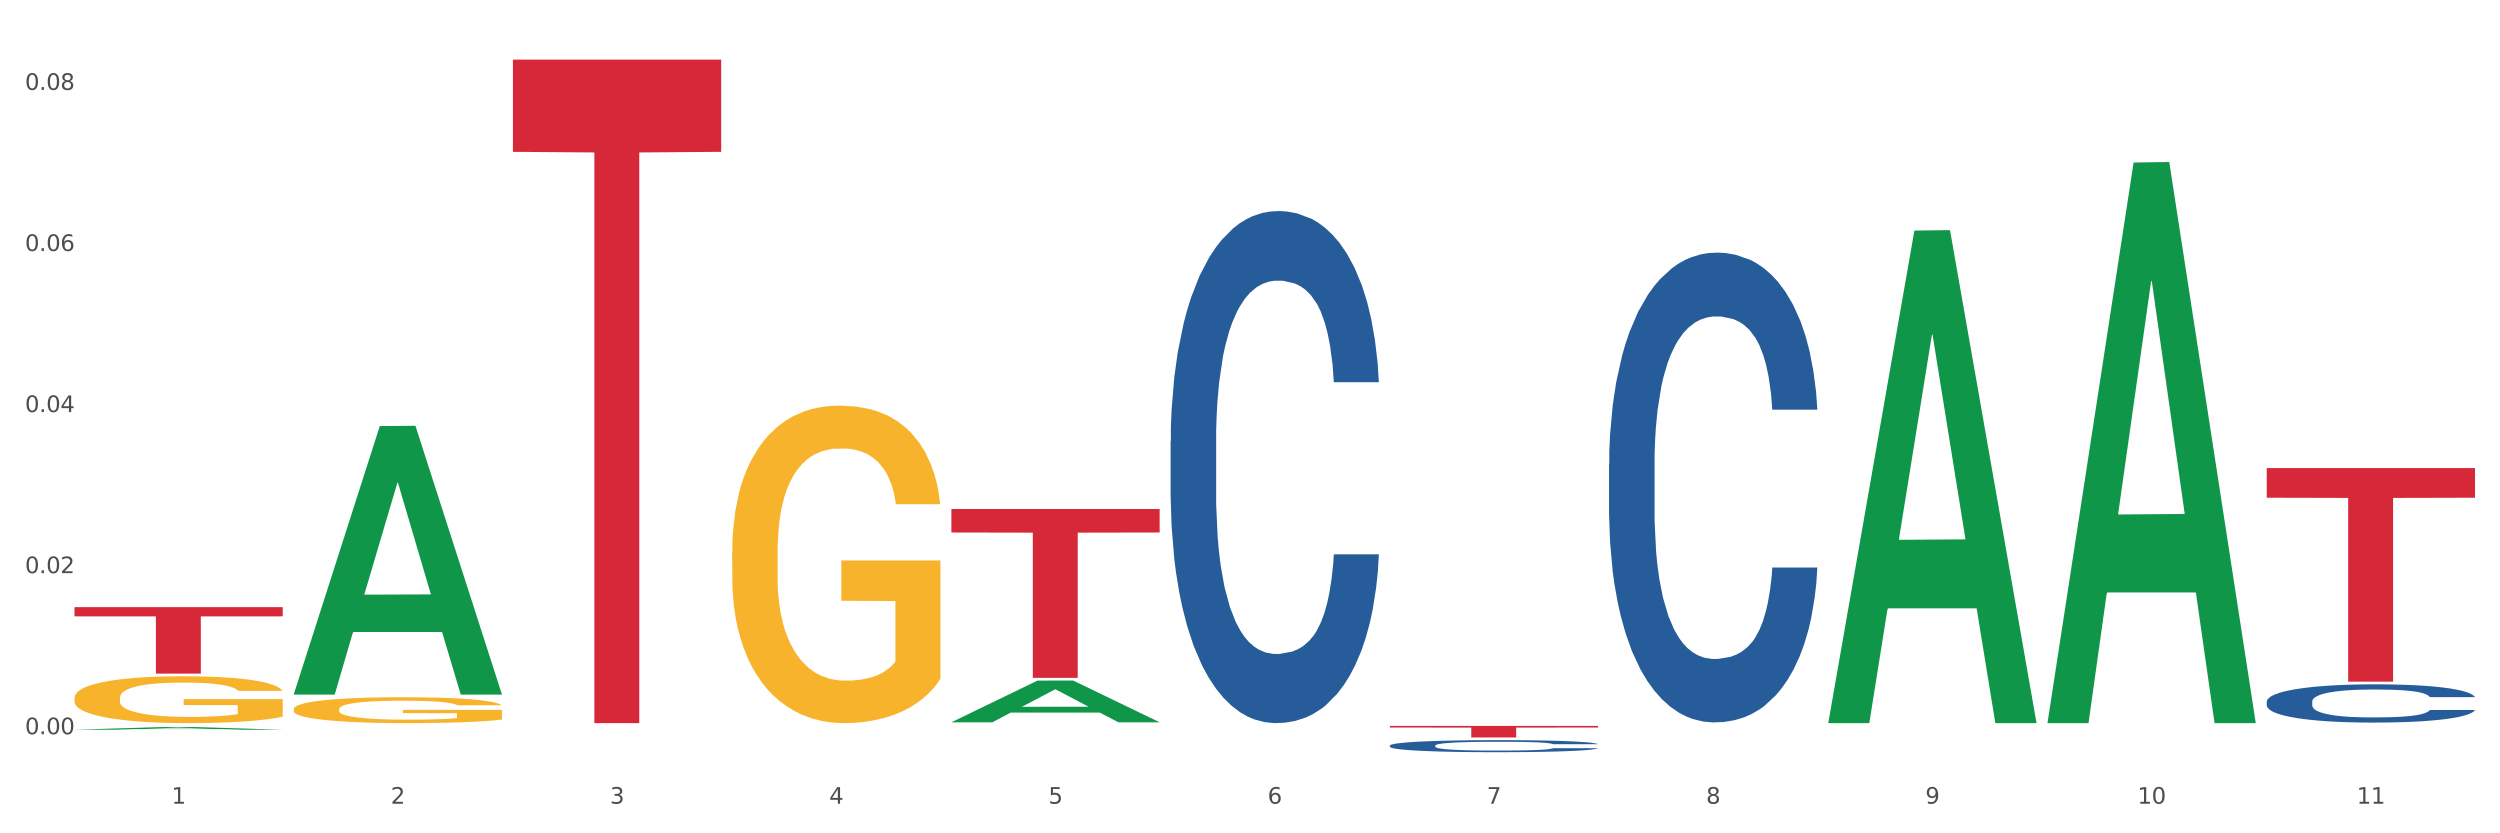 <?xml version="1.0" encoding="utf-8" standalone="no"?>
<!DOCTYPE svg PUBLIC "-//W3C//DTD SVG 1.1//EN"
  "http://www.w3.org/Graphics/SVG/1.1/DTD/svg11.dtd">
<svg xmlns:xlink="http://www.w3.org/1999/xlink" width="1080pt" height="360pt" viewBox="0 0 1080 360" xmlns="http://www.w3.org/2000/svg" version="1.1">
 <rect x="0" y="0" width="1080" height="360" fill="#333333" stroke="none"/>
 <defs>
  <style type="text/css">*{stroke-linejoin: round; stroke-linecap: butt}</style>
 </defs>
 <g id="figure_1">
  <g id="patch_1">
   <path d="M 0 360 
L 1080 360 
L 1080 0 
L 0 0 
z
" style="fill: #ffffff; stroke: #ffffff; stroke-linejoin: miter"/>
  </g>
  <g id="axes_1">
   <g id="matplotlib.axis_1">
    <g id="xtick_1">
     <g id="text_1">
      <!-- 1 -->
      <g style="fill: #4d4d4d" transform="translate(74.106 347.204) scale(0.096 -0.096)">
       <defs>
        <path id="DejaVuSans-31" d="M 794 531 
L 1825 531 
L 1825 4091 
L 703 3866 
L 703 4441 
L 1819 4666 
L 2450 4666 
L 2450 531 
L 3481 531 
L 3481 0 
L 794 0 
L 794 531 
z
" transform="scale(0.016)"/>
       </defs>
       <use xlink:href="#DejaVuSans-31"/>
      </g>
     </g>
    </g>
    <g id="xtick_2">
     <g id="text_2">
      <!-- 2 -->
      <g style="fill: #4d4d4d" transform="translate(168.812 347.204) scale(0.096 -0.096)">
       <defs>
        <path id="DejaVuSans-32" d="M 1228 531 
L 3431 531 
L 3431 0 
L 469 0 
L 469 531 
Q 828 903 1448 1529 
Q 2069 2156 2228 2338 
Q 2531 2678 2651 2914 
Q 2772 3150 2772 3378 
Q 2772 3750 2511 3984 
Q 2250 4219 1831 4219 
Q 1534 4219 1204 4116 
Q 875 4013 500 3803 
L 500 4441 
Q 881 4594 1212 4672 
Q 1544 4750 1819 4750 
Q 2544 4750 2975 4387 
Q 3406 4025 3406 3419 
Q 3406 3131 3298 2873 
Q 3191 2616 2906 2266 
Q 2828 2175 2409 1742 
Q 1991 1309 1228 531 
z
" transform="scale(0.016)"/>
       </defs>
       <use xlink:href="#DejaVuSans-32"/>
      </g>
     </g>
    </g>
    <g id="xtick_3">
     <g id="text_3">
      <!-- 3 -->
      <g style="fill: #4d4d4d" transform="translate(263.517 347.204) scale(0.096 -0.096)">
       <defs>
        <path id="DejaVuSans-33" d="M 2597 2516 
Q 3050 2419 3304 2112 
Q 3559 1806 3559 1356 
Q 3559 666 3084 287 
Q 2609 -91 1734 -91 
Q 1441 -91 1130 -33 
Q 819 25 488 141 
L 488 750 
Q 750 597 1062 519 
Q 1375 441 1716 441 
Q 2309 441 2620 675 
Q 2931 909 2931 1356 
Q 2931 1769 2642 2001 
Q 2353 2234 1838 2234 
L 1294 2234 
L 1294 2753 
L 1863 2753 
Q 2328 2753 2575 2939 
Q 2822 3125 2822 3475 
Q 2822 3834 2567 4026 
Q 2313 4219 1838 4219 
Q 1578 4219 1281 4162 
Q 984 4106 628 3988 
L 628 4550 
Q 988 4650 1302 4700 
Q 1616 4750 1894 4750 
Q 2613 4750 3031 4423 
Q 3450 4097 3450 3541 
Q 3450 3153 3228 2886 
Q 3006 2619 2597 2516 
z
" transform="scale(0.016)"/>
       </defs>
       <use xlink:href="#DejaVuSans-33"/>
      </g>
     </g>
    </g>
    <g id="xtick_4">
     <g id="text_4">
      <!-- 4 -->
      <g style="fill: #4d4d4d" transform="translate(358.223 347.204) scale(0.096 -0.096)">
       <defs>
        <path id="DejaVuSans-34" d="M 2419 4116 
L 825 1625 
L 2419 1625 
L 2419 4116 
z
M 2253 4666 
L 3047 4666 
L 3047 1625 
L 3713 1625 
L 3713 1100 
L 3047 1100 
L 3047 0 
L 2419 0 
L 2419 1100 
L 313 1100 
L 313 1709 
L 2253 4666 
z
" transform="scale(0.016)"/>
       </defs>
       <use xlink:href="#DejaVuSans-34"/>
      </g>
     </g>
    </g>
    <g id="xtick_5">
     <g id="text_5">
      <!-- 5 -->
      <g style="fill: #4d4d4d" transform="translate(452.928 347.204) scale(0.096 -0.096)">
       <defs>
        <path id="DejaVuSans-35" d="M 691 4666 
L 3169 4666 
L 3169 4134 
L 1269 4134 
L 1269 2991 
Q 1406 3038 1543 3061 
Q 1681 3084 1819 3084 
Q 2600 3084 3056 2656 
Q 3513 2228 3513 1497 
Q 3513 744 3044 326 
Q 2575 -91 1722 -91 
Q 1428 -91 1123 -41 
Q 819 9 494 109 
L 494 744 
Q 775 591 1075 516 
Q 1375 441 1709 441 
Q 2250 441 2565 725 
Q 2881 1009 2881 1497 
Q 2881 1984 2565 2268 
Q 2250 2553 1709 2553 
Q 1456 2553 1204 2497 
Q 953 2441 691 2322 
L 691 4666 
z
" transform="scale(0.016)"/>
       </defs>
       <use xlink:href="#DejaVuSans-35"/>
      </g>
     </g>
    </g>
    <g id="xtick_6">
     <g id="text_6">
      <!-- 6 -->
      <g style="fill: #4d4d4d" transform="translate(547.634 347.204) scale(0.096 -0.096)">
       <defs>
        <path id="DejaVuSans-36" d="M 2113 2584 
Q 1688 2584 1439 2293 
Q 1191 2003 1191 1497 
Q 1191 994 1439 701 
Q 1688 409 2113 409 
Q 2538 409 2786 701 
Q 3034 994 3034 1497 
Q 3034 2003 2786 2293 
Q 2538 2584 2113 2584 
z
M 3366 4563 
L 3366 3988 
Q 3128 4100 2886 4159 
Q 2644 4219 2406 4219 
Q 1781 4219 1451 3797 
Q 1122 3375 1075 2522 
Q 1259 2794 1537 2939 
Q 1816 3084 2150 3084 
Q 2853 3084 3261 2657 
Q 3669 2231 3669 1497 
Q 3669 778 3244 343 
Q 2819 -91 2113 -91 
Q 1303 -91 875 529 
Q 447 1150 447 2328 
Q 447 3434 972 4092 
Q 1497 4750 2381 4750 
Q 2619 4750 2861 4703 
Q 3103 4656 3366 4563 
z
" transform="scale(0.016)"/>
       </defs>
       <use xlink:href="#DejaVuSans-36"/>
      </g>
     </g>
    </g>
    <g id="xtick_7">
     <g id="text_7">
      <!-- 7 -->
      <g style="fill: #4d4d4d" transform="translate(642.339 347.204) scale(0.096 -0.096)">
       <defs>
        <path id="DejaVuSans-37" d="M 525 4666 
L 3525 4666 
L 3525 4397 
L 1831 0 
L 1172 0 
L 2766 4134 
L 525 4134 
L 525 4666 
z
" transform="scale(0.016)"/>
       </defs>
       <use xlink:href="#DejaVuSans-37"/>
      </g>
     </g>
    </g>
    <g id="xtick_8">
     <g id="text_8">
      <!-- 8 -->
      <g style="fill: #4d4d4d" transform="translate(737.044 347.204) scale(0.096 -0.096)">
       <defs>
        <path id="DejaVuSans-38" d="M 2034 2216 
Q 1584 2216 1326 1975 
Q 1069 1734 1069 1313 
Q 1069 891 1326 650 
Q 1584 409 2034 409 
Q 2484 409 2743 651 
Q 3003 894 3003 1313 
Q 3003 1734 2745 1975 
Q 2488 2216 2034 2216 
z
M 1403 2484 
Q 997 2584 770 2862 
Q 544 3141 544 3541 
Q 544 4100 942 4425 
Q 1341 4750 2034 4750 
Q 2731 4750 3128 4425 
Q 3525 4100 3525 3541 
Q 3525 3141 3298 2862 
Q 3072 2584 2669 2484 
Q 3125 2378 3379 2068 
Q 3634 1759 3634 1313 
Q 3634 634 3220 271 
Q 2806 -91 2034 -91 
Q 1263 -91 848 271 
Q 434 634 434 1313 
Q 434 1759 690 2068 
Q 947 2378 1403 2484 
z
M 1172 3481 
Q 1172 3119 1398 2916 
Q 1625 2713 2034 2713 
Q 2441 2713 2670 2916 
Q 2900 3119 2900 3481 
Q 2900 3844 2670 4047 
Q 2441 4250 2034 4250 
Q 1625 4250 1398 4047 
Q 1172 3844 1172 3481 
z
" transform="scale(0.016)"/>
       </defs>
       <use xlink:href="#DejaVuSans-38"/>
      </g>
     </g>
    </g>
    <g id="xtick_9">
     <g id="text_9">
      <!-- 9 -->
      <g style="fill: #4d4d4d" transform="translate(831.75 347.204) scale(0.096 -0.096)">
       <defs>
        <path id="DejaVuSans-39" d="M 703 97 
L 703 672 
Q 941 559 1184 500 
Q 1428 441 1663 441 
Q 2288 441 2617 861 
Q 2947 1281 2994 2138 
Q 2813 1869 2534 1725 
Q 2256 1581 1919 1581 
Q 1219 1581 811 2004 
Q 403 2428 403 3163 
Q 403 3881 828 4315 
Q 1253 4750 1959 4750 
Q 2769 4750 3195 4129 
Q 3622 3509 3622 2328 
Q 3622 1225 3098 567 
Q 2575 -91 1691 -91 
Q 1453 -91 1209 -44 
Q 966 3 703 97 
z
M 1959 2075 
Q 2384 2075 2632 2365 
Q 2881 2656 2881 3163 
Q 2881 3666 2632 3958 
Q 2384 4250 1959 4250 
Q 1534 4250 1286 3958 
Q 1038 3666 1038 3163 
Q 1038 2656 1286 2365 
Q 1534 2075 1959 2075 
z
" transform="scale(0.016)"/>
       </defs>
       <use xlink:href="#DejaVuSans-39"/>
      </g>
     </g>
    </g>
    <g id="xtick_10">
     <g id="text_10">
      <!-- 10 -->
      <g style="fill: #4d4d4d" transform="translate(923.401 347.204) scale(0.096 -0.096)">
       <defs>
        <path id="DejaVuSans-30" d="M 2034 4250 
Q 1547 4250 1301 3770 
Q 1056 3291 1056 2328 
Q 1056 1369 1301 889 
Q 1547 409 2034 409 
Q 2525 409 2770 889 
Q 3016 1369 3016 2328 
Q 3016 3291 2770 3770 
Q 2525 4250 2034 4250 
z
M 2034 4750 
Q 2819 4750 3233 4129 
Q 3647 3509 3647 2328 
Q 3647 1150 3233 529 
Q 2819 -91 2034 -91 
Q 1250 -91 836 529 
Q 422 1150 422 2328 
Q 422 3509 836 4129 
Q 1250 4750 2034 4750 
z
" transform="scale(0.016)"/>
       </defs>
       <use xlink:href="#DejaVuSans-31"/>
       <use xlink:href="#DejaVuSans-30" transform="translate(63.623 0)"/>
      </g>
     </g>
    </g>
    <g id="xtick_11">
     <g id="text_11">
      <!-- 11 -->
      <g style="fill: #4d4d4d" transform="translate(1018.107 347.204) scale(0.096 -0.096)">
       <use xlink:href="#DejaVuSans-31"/>
       <use xlink:href="#DejaVuSans-31" transform="translate(63.623 0)"/>
      </g>
     </g>
    </g>
    <g id="xtick_12"/>
    <g id="xtick_13"/>
    <g id="xtick_14"/>
    <g id="xtick_15"/>
    <g id="xtick_16"/>
    <g id="xtick_17"/>
    <g id="xtick_18"/>
    <g id="xtick_19"/>
    <g id="xtick_20"/>
    <g id="xtick_21"/>
   </g>
   <g id="matplotlib.axis_2">
    <g id="ytick_1">
     <g id="text_12">
      <!-- 0.00 -->
      <g style="fill: #4d4d4d" transform="translate(10.8 317.19) scale(0.096 -0.096)">
       <defs>
        <path id="DejaVuSans-2e" d="M 684 794 
L 1344 794 
L 1344 0 
L 684 0 
L 684 794 
z
" transform="scale(0.016)"/>
       </defs>
       <use xlink:href="#DejaVuSans-30"/>
       <use xlink:href="#DejaVuSans-2e" transform="translate(63.623 0)"/>
       <use xlink:href="#DejaVuSans-30" transform="translate(95.41 0)"/>
       <use xlink:href="#DejaVuSans-30" transform="translate(159.033 0)"/>
      </g>
     </g>
    </g>
    <g id="ytick_2">
     <g id="text_13">
      <!-- 0.02 -->
      <g style="fill: #4d4d4d" transform="translate(10.8 247.602) scale(0.096 -0.096)">
       <use xlink:href="#DejaVuSans-30"/>
       <use xlink:href="#DejaVuSans-2e" transform="translate(63.623 0)"/>
       <use xlink:href="#DejaVuSans-30" transform="translate(95.41 0)"/>
       <use xlink:href="#DejaVuSans-32" transform="translate(159.033 0)"/>
      </g>
     </g>
    </g>
    <g id="ytick_3">
     <g id="text_14">
      <!-- 0.04 -->
      <g style="fill: #4d4d4d" transform="translate(10.8 178.014) scale(0.096 -0.096)">
       <use xlink:href="#DejaVuSans-30"/>
       <use xlink:href="#DejaVuSans-2e" transform="translate(63.623 0)"/>
       <use xlink:href="#DejaVuSans-30" transform="translate(95.41 0)"/>
       <use xlink:href="#DejaVuSans-34" transform="translate(159.033 0)"/>
      </g>
     </g>
    </g>
    <g id="ytick_4">
     <g id="text_15">
      <!-- 0.06 -->
      <g style="fill: #4d4d4d" transform="translate(10.8 108.425) scale(0.096 -0.096)">
       <use xlink:href="#DejaVuSans-30"/>
       <use xlink:href="#DejaVuSans-2e" transform="translate(63.623 0)"/>
       <use xlink:href="#DejaVuSans-30" transform="translate(95.41 0)"/>
       <use xlink:href="#DejaVuSans-36" transform="translate(159.033 0)"/>
      </g>
     </g>
    </g>
    <g id="ytick_5">
     <g id="text_16">
      <!-- 0.08 -->
      <g style="fill: #4d4d4d" transform="translate(10.8 38.837) scale(0.096 -0.096)">
       <use xlink:href="#DejaVuSans-30"/>
       <use xlink:href="#DejaVuSans-2e" transform="translate(63.623 0)"/>
       <use xlink:href="#DejaVuSans-30" transform="translate(95.41 0)"/>
       <use xlink:href="#DejaVuSans-38" transform="translate(159.033 0)"/>
      </g>
     </g>
    </g>
    <g id="ytick_6"/>
    <g id="ytick_7"/>
    <g id="ytick_8"/>
    <g id="ytick_9"/>
   </g>
   <g id="PolyCollection_1">
    <path d="M 32.175 315.232 
L 32.268 315.231 
L 69.369 314.105 
L 84.766 314.104 
L 122.145 315.235 
L 104.337 315.235 
L 96.267 314.971 
L 57.96 314.971 
L 57.682 314.976 
L 49.891 315.235 
L 32.175 315.235 
L 32.175 315.232 
L 62.783 314.814 
L 91.444 314.813 
L 77.253 314.345 
L 77.067 314.343 
L 76.882 314.346 
L 62.691 314.813 
L 62.783 314.814 
L 32.175 315.232 
z
" clip-path="url(#pd9ab2106ef)" style="fill: #109648"/>
    <path d="M 979.23 303.057 
L 979.336 303.042 
L 979.336 302.619 
L 979.655 302.046 
L 980.825 300.989 
L 982.314 300.189 
L 984.866 299.254 
L 986.249 298.861 
L 988.057 298.424 
L 991.779 297.714 
L 996.033 297.111 
L 999.01 296.779 
L 1001.244 296.567 
L 1006.242 296.19 
L 1009.114 296.024 
L 1012.091 295.888 
L 1014.644 295.798 
L 1018.898 295.692 
L 1022.301 295.647 
L 1026.236 295.632 
L 1029.532 295.647 
L 1033.893 295.707 
L 1040.273 295.888 
L 1042.719 295.994 
L 1046.016 296.175 
L 1049.419 296.417 
L 1052.184 296.658 
L 1055.375 297.005 
L 1058.672 297.458 
L 1061.862 298.031 
L 1064.095 298.559 
L 1065.903 299.118 
L 1067.498 299.797 
L 1068.668 300.536 
L 1069.2 301.155 
L 1049.738 301.155 
L 1049.207 300.597 
L 1048.143 299.993 
L 1047.08 299.586 
L 1045.91 299.254 
L 1044.102 298.876 
L 1042.507 298.635 
L 1039.848 298.348 
L 1037.402 298.167 
L 1035.381 298.061 
L 1032.935 297.971 
L 1027.724 297.88 
L 1024.002 297.88 
L 1021.663 297.911 
L 1018.791 297.986 
L 1016.345 298.092 
L 1013.474 298.273 
L 1011.24 298.469 
L 1009.007 298.725 
L 1007.731 298.907 
L 1005.817 299.239 
L 1004.541 299.51 
L 1002.839 299.978 
L 1001.882 300.31 
L 1000.18 301.17 
L 999.436 301.804 
L 999.117 302.242 
L 998.904 302.725 
L 998.904 305.079 
L 999.542 306.135 
L 1000.074 306.588 
L 1000.925 307.101 
L 1002.52 307.765 
L 1004.86 308.414 
L 1007.306 308.882 
L 1009.326 309.168 
L 1011.24 309.38 
L 1013.155 309.546 
L 1015.494 309.697 
L 1017.409 309.787 
L 1020.28 309.878 
L 1023.683 309.923 
L 1026.342 309.923 
L 1031.766 309.848 
L 1034.212 309.772 
L 1036.551 309.666 
L 1039.104 309.5 
L 1041.124 309.319 
L 1042.294 309.184 
L 1044.208 308.897 
L 1045.697 308.595 
L 1046.973 308.248 
L 1047.824 307.946 
L 1048.781 307.493 
L 1049.526 306.98 
L 1049.738 306.709 
L 1069.2 306.709 
L 1068.775 307.252 
L 1068.03 307.78 
L 1066.541 308.489 
L 1065.371 308.897 
L 1063.564 309.395 
L 1061.649 309.817 
L 1058.991 310.285 
L 1056.545 310.632 
L 1053.992 310.934 
L 1051.227 311.206 
L 1046.229 311.583 
L 1044.421 311.689 
L 1040.592 311.87 
L 1037.615 311.975 
L 1033.254 312.081 
L 1028.788 312.141 
L 1024.109 312.156 
L 1019.961 312.126 
L 1015.388 312.036 
L 1012.517 311.945 
L 1009.326 311.809 
L 1005.604 311.598 
L 1002.095 311.342 
L 998.798 311.04 
L 995.714 310.693 
L 992.842 310.3 
L 989.12 309.651 
L 986.355 309.018 
L 984.334 308.429 
L 982.952 307.931 
L 981.569 307.297 
L 980.825 306.86 
L 979.655 305.803 
L 979.23 304.822 
L 979.23 303.057 
z
" clip-path="url(#pd9ab2106ef)" style="fill: #255c99"/>
    <path d="M 695.113 200.322 
L 695.22 200.137 
L 695.22 194.947 
L 695.539 187.903 
L 696.709 174.928 
L 698.197 165.104 
L 700.75 153.612 
L 702.132 148.793 
L 703.94 143.418 
L 707.662 134.706 
L 711.916 127.292 
L 714.894 123.214 
L 717.127 120.619 
L 722.126 115.985 
L 724.997 113.946 
L 727.975 112.278 
L 730.527 111.166 
L 734.781 109.868 
L 738.184 109.312 
L 742.119 109.127 
L 745.416 109.312 
L 749.776 110.054 
L 756.157 112.278 
L 758.603 113.575 
L 761.9 115.8 
L 765.303 118.765 
L 768.068 121.731 
L 771.258 125.994 
L 774.555 131.555 
L 777.746 138.598 
L 779.979 145.086 
L 781.787 151.944 
L 783.382 160.285 
L 784.552 169.368 
L 785.084 176.967 
L 765.622 176.967 
L 765.09 170.109 
L 764.027 162.695 
L 762.963 157.69 
L 761.793 153.612 
L 759.985 148.978 
L 758.39 146.013 
L 755.732 142.491 
L 753.286 140.267 
L 751.265 138.969 
L 748.819 137.857 
L 743.608 136.745 
L 739.886 136.745 
L 737.546 137.116 
L 734.675 138.042 
L 732.229 139.34 
L 729.357 141.564 
L 727.124 143.974 
L 724.891 147.125 
L 723.615 149.349 
L 721.7 153.427 
L 720.424 156.763 
L 718.723 162.509 
L 717.765 166.587 
L 716.064 177.153 
L 715.319 184.937 
L 715 190.313 
L 714.788 196.244 
L 714.788 225.16 
L 715.426 238.135 
L 715.958 243.695 
L 716.808 249.998 
L 718.404 258.153 
L 720.743 266.124 
L 723.189 271.87 
L 725.21 275.391 
L 727.124 277.986 
L 729.038 280.025 
L 731.378 281.879 
L 733.292 282.991 
L 736.164 284.103 
L 739.567 284.659 
L 742.225 284.659 
L 747.649 283.732 
L 750.095 282.806 
L 752.435 281.508 
L 754.987 279.469 
L 757.008 277.245 
L 758.178 275.577 
L 760.092 272.055 
L 761.581 268.348 
L 762.857 264.085 
L 763.708 260.377 
L 764.665 254.817 
L 765.409 248.515 
L 765.622 245.178 
L 785.084 245.178 
L 784.658 251.851 
L 783.914 258.339 
L 782.425 267.05 
L 781.255 272.055 
L 779.447 278.172 
L 777.533 283.362 
L 774.874 289.108 
L 772.428 293.371 
L 769.876 297.078 
L 767.111 300.414 
L 762.112 305.048 
L 760.305 306.346 
L 756.476 308.57 
L 753.498 309.868 
L 749.138 311.165 
L 744.671 311.906 
L 739.992 312.092 
L 735.845 311.721 
L 731.272 310.609 
L 728.4 309.497 
L 725.21 307.829 
L 721.488 305.234 
L 717.978 302.083 
L 714.681 298.375 
L 711.597 294.112 
L 708.726 289.293 
L 705.004 281.323 
L 702.239 273.538 
L 700.218 266.309 
L 698.836 260.192 
L 697.453 252.407 
L 696.709 247.032 
L 695.539 234.057 
L 695.113 222.009 
L 695.113 200.322 
z
" clip-path="url(#pd9ab2106ef)" style="fill: #255c99"/>
    <path d="M 600.408 322.08 
L 600.514 322.075 
L 600.514 321.942 
L 600.833 321.761 
L 602.003 321.428 
L 603.492 321.176 
L 606.044 320.881 
L 607.427 320.757 
L 609.235 320.619 
L 612.957 320.395 
L 617.211 320.205 
L 620.189 320.1 
L 622.422 320.034 
L 627.42 319.915 
L 630.292 319.862 
L 633.269 319.82 
L 635.822 319.791 
L 640.076 319.758 
L 643.479 319.743 
L 647.414 319.739 
L 650.71 319.743 
L 655.071 319.762 
L 661.451 319.82 
L 663.897 319.853 
L 667.194 319.91 
L 670.597 319.986 
L 673.362 320.062 
L 676.553 320.172 
L 679.85 320.314 
L 683.04 320.495 
L 685.273 320.662 
L 687.081 320.838 
L 688.677 321.052 
L 689.846 321.285 
L 690.378 321.48 
L 670.916 321.48 
L 670.385 321.304 
L 669.321 321.114 
L 668.258 320.985 
L 667.088 320.881 
L 665.28 320.762 
L 663.685 320.686 
L 661.026 320.595 
L 658.58 320.538 
L 656.559 320.505 
L 654.113 320.476 
L 648.902 320.448 
L 645.18 320.448 
L 642.841 320.457 
L 639.969 320.481 
L 637.523 320.514 
L 634.652 320.571 
L 632.419 320.633 
L 630.185 320.714 
L 628.909 320.771 
L 626.995 320.876 
L 625.719 320.962 
L 624.017 321.109 
L 623.06 321.214 
L 621.358 321.485 
L 620.614 321.685 
L 620.295 321.823 
L 620.082 321.975 
L 620.082 322.718 
L 620.72 323.051 
L 621.252 323.193 
L 622.103 323.355 
L 623.698 323.565 
L 626.038 323.769 
L 628.484 323.917 
L 630.504 324.007 
L 632.419 324.074 
L 634.333 324.126 
L 636.672 324.174 
L 638.587 324.202 
L 641.458 324.231 
L 644.861 324.245 
L 647.52 324.245 
L 652.944 324.221 
L 655.39 324.198 
L 657.729 324.164 
L 660.282 324.112 
L 662.302 324.055 
L 663.472 324.012 
L 665.386 323.922 
L 666.875 323.826 
L 668.151 323.717 
L 669.002 323.622 
L 669.959 323.479 
L 670.704 323.317 
L 670.916 323.232 
L 690.378 323.232 
L 689.953 323.403 
L 689.208 323.569 
L 687.719 323.793 
L 686.55 323.922 
L 684.742 324.079 
L 682.827 324.212 
L 680.169 324.359 
L 677.723 324.469 
L 675.17 324.564 
L 672.405 324.65 
L 667.407 324.769 
L 665.599 324.802 
L 661.771 324.859 
L 658.793 324.892 
L 654.433 324.926 
L 649.966 324.945 
L 645.287 324.95 
L 641.139 324.94 
L 636.566 324.911 
L 633.695 324.883 
L 630.504 324.84 
L 626.782 324.773 
L 623.273 324.693 
L 619.976 324.597 
L 616.892 324.488 
L 614.02 324.364 
L 610.298 324.16 
L 607.533 323.96 
L 605.513 323.774 
L 604.13 323.617 
L 602.748 323.417 
L 602.003 323.279 
L 600.833 322.946 
L 600.408 322.637 
L 600.408 322.08 
z
" clip-path="url(#pd9ab2106ef)" style="fill: #255c99"/>
    <path d="M 505.702 190.569 
L 505.809 190.367 
L 505.809 184.71 
L 506.128 177.033 
L 507.298 162.891 
L 508.786 152.184 
L 511.339 139.658 
L 512.721 134.405 
L 514.529 128.546 
L 518.251 119.051 
L 522.505 110.97 
L 525.483 106.525 
L 527.716 103.697 
L 532.715 98.646 
L 535.586 96.424 
L 538.564 94.606 
L 541.116 93.393 
L 545.37 91.979 
L 548.773 91.373 
L 552.708 91.171 
L 556.005 91.373 
L 560.365 92.181 
L 566.746 94.606 
L 569.192 96.02 
L 572.489 98.444 
L 575.892 101.677 
L 578.657 104.909 
L 581.847 109.556 
L 585.144 115.617 
L 588.335 123.294 
L 590.568 130.365 
L 592.376 137.84 
L 593.971 146.931 
L 595.141 156.83 
L 595.673 165.113 
L 576.211 165.113 
L 575.679 157.638 
L 574.616 149.557 
L 573.552 144.103 
L 572.382 139.658 
L 570.575 134.607 
L 568.979 131.375 
L 566.321 127.536 
L 563.875 125.112 
L 561.854 123.698 
L 559.408 122.486 
L 554.197 121.273 
L 550.475 121.273 
L 548.135 121.677 
L 545.264 122.688 
L 542.818 124.102 
L 539.946 126.526 
L 537.713 129.152 
L 535.48 132.587 
L 534.204 135.011 
L 532.289 139.456 
L 531.013 143.092 
L 529.312 149.355 
L 528.354 153.8 
L 526.653 165.316 
L 525.908 173.801 
L 525.589 179.66 
L 525.377 186.124 
L 525.377 217.641 
L 526.015 231.783 
L 526.547 237.844 
L 527.397 244.713 
L 528.993 253.602 
L 531.332 262.289 
L 533.778 268.552 
L 535.799 272.39 
L 537.713 275.219 
L 539.627 277.441 
L 541.967 279.461 
L 543.881 280.674 
L 546.753 281.886 
L 550.156 282.492 
L 552.814 282.492 
L 558.238 281.482 
L 560.684 280.472 
L 563.024 279.057 
L 565.576 276.835 
L 567.597 274.411 
L 568.767 272.593 
L 570.681 268.754 
L 572.17 264.713 
L 573.446 260.067 
L 574.297 256.026 
L 575.254 249.965 
L 575.998 243.096 
L 576.211 239.46 
L 595.673 239.46 
L 595.247 246.733 
L 594.503 253.804 
L 593.014 263.299 
L 591.844 268.754 
L 590.036 275.421 
L 588.122 281.078 
L 585.463 287.341 
L 583.017 291.987 
L 580.465 296.028 
L 577.7 299.664 
L 572.701 304.715 
L 570.894 306.129 
L 567.065 308.554 
L 564.087 309.968 
L 559.727 311.382 
L 555.26 312.19 
L 550.581 312.392 
L 546.434 311.988 
L 541.861 310.776 
L 538.989 309.564 
L 535.799 307.745 
L 532.077 304.917 
L 528.567 301.483 
L 525.27 297.442 
L 522.186 292.795 
L 519.315 287.543 
L 515.593 278.855 
L 512.828 270.37 
L 510.807 262.491 
L 509.425 255.824 
L 508.042 247.339 
L 507.298 241.48 
L 506.128 227.338 
L 505.702 214.206 
L 505.702 190.569 
z
" clip-path="url(#pd9ab2106ef)" style="fill: #255c99"/>
    <path d="M 32.175 262.276 
L 122.145 262.276 
L 122.145 266.269 
L 86.754 266.296 
L 86.754 291.008 
L 67.353 291.008 
L 67.353 266.296 
L 32.175 266.269 
L 32.175 262.303 
L 32.175 262.276 
z
" clip-path="url(#pd9ab2106ef)" style="fill: #d62839"/>
    <path d="M 221.586 25.759 
L 311.556 25.759 
L 311.556 65.592 
L 276.165 65.861 
L 276.165 312.392 
L 256.764 312.392 
L 256.764 65.861 
L 221.586 65.592 
L 221.586 26.029 
L 221.586 25.759 
z
" clip-path="url(#pd9ab2106ef)" style="fill: #d62839"/>
    <path d="M 410.997 219.9 
L 500.967 219.9 
L 500.967 230.037 
L 465.576 230.105 
L 465.576 292.841 
L 446.175 292.841 
L 446.175 230.105 
L 410.997 230.037 
L 410.997 219.969 
L 410.997 219.9 
z
" clip-path="url(#pd9ab2106ef)" style="fill: #d62839"/>
    <path d="M 600.408 313.616 
L 690.378 313.616 
L 690.378 314.307 
L 654.987 314.311 
L 654.987 318.587 
L 635.586 318.587 
L 635.586 314.311 
L 600.408 314.307 
L 600.408 313.62 
L 600.408 313.616 
z
" clip-path="url(#pd9ab2106ef)" style="fill: #d62839"/>
    <path d="M 979.23 202.192 
L 1069.2 202.192 
L 1069.2 215.017 
L 1033.809 215.104 
L 1033.809 294.481 
L 1014.408 294.481 
L 1014.408 215.104 
L 979.23 215.017 
L 979.23 202.279 
L 979.23 202.192 
z
" clip-path="url(#pd9ab2106ef)" style="fill: #d62839"/>
    <path d="M 32.175 301.509 
L 32.281 301.49 
L 32.281 300.825 
L 32.494 300.252 
L 33.556 298.866 
L 35.149 297.721 
L 36.318 297.111 
L 37.486 296.612 
L 38.867 296.113 
L 40.567 295.596 
L 43.647 294.838 
L 45.559 294.45 
L 47.896 294.044 
L 52.145 293.453 
L 55.225 293.12 
L 58.412 292.843 
L 63.617 292.51 
L 67.016 292.362 
L 70.627 292.252 
L 74.983 292.178 
L 78.275 292.159 
L 85.499 292.215 
L 91.659 292.381 
L 94.634 292.51 
L 98.458 292.732 
L 100.476 292.88 
L 103.769 293.175 
L 107.168 293.563 
L 109.505 293.896 
L 113.01 294.524 
L 115.666 295.152 
L 118.109 295.929 
L 119.383 296.464 
L 120.339 296.963 
L 121.189 297.536 
L 122.039 298.442 
L 102.919 298.442 
L 102.175 297.795 
L 101.007 297.185 
L 99.307 296.594 
L 97.82 296.224 
L 95.271 295.762 
L 92.934 295.467 
L 90.491 295.245 
L 87.517 295.06 
L 85.18 294.968 
L 81.887 294.894 
L 75.407 294.912 
L 71.052 295.06 
L 68.078 295.245 
L 66.166 295.411 
L 64.467 295.596 
L 62.555 295.855 
L 60.324 296.243 
L 58.731 296.594 
L 57.137 297.037 
L 55.863 297.481 
L 54.694 297.998 
L 53.738 298.552 
L 52.995 299.125 
L 52.357 299.827 
L 51.826 300.991 
L 51.826 303.523 
L 52.039 304.096 
L 52.57 304.853 
L 53.207 305.426 
L 54.269 306.11 
L 55.225 306.572 
L 57.031 307.237 
L 59.049 307.791 
L 60.643 308.142 
L 62.236 308.438 
L 64.998 308.844 
L 68.078 309.177 
L 70.734 309.38 
L 74.345 309.565 
L 76.788 309.639 
L 78.913 309.676 
L 84.118 309.676 
L 87.835 309.62 
L 91.978 309.491 
L 95.165 309.325 
L 97.82 309.122 
L 100.795 308.789 
L 102.707 308.475 
L 102.707 304.613 
L 79.338 304.595 
L 79.338 302.026 
L 122.145 302.026 
L 122.145 309.565 
L 120.339 309.953 
L 118.321 310.304 
L 116.197 310.618 
L 113.01 311.006 
L 109.186 311.376 
L 105.787 311.634 
L 102.175 311.856 
L 97.927 312.059 
L 92.403 312.244 
L 89.004 312.318 
L 84.755 312.374 
L 79.763 312.392 
L 75.407 312.355 
L 71.159 312.263 
L 66.697 312.096 
L 62.342 311.856 
L 59.049 311.616 
L 55.756 311.32 
L 52.251 310.932 
L 49.489 310.563 
L 47.365 310.23 
L 45.028 309.805 
L 42.479 309.251 
L 40.567 308.752 
L 38.867 308.235 
L 37.061 307.569 
L 35.787 306.997 
L 34.512 306.276 
L 33.768 305.74 
L 32.919 304.909 
L 32.281 303.745 
L 32.175 301.509 
z
" clip-path="url(#pd9ab2106ef)" style="fill: #f7b32b"/>
    <path d="M 316.291 238.611 
L 316.398 238.486 
L 316.398 233.976 
L 316.61 230.093 
L 317.672 220.698 
L 319.266 212.932 
L 320.434 208.798 
L 321.603 205.416 
L 322.983 202.034 
L 324.683 198.527 
L 327.763 193.391 
L 329.675 190.76 
L 332.012 188.004 
L 336.261 183.996 
L 339.342 181.741 
L 342.528 179.862 
L 347.733 177.607 
L 351.132 176.605 
L 354.744 175.854 
L 359.099 175.353 
L 362.392 175.227 
L 369.615 175.603 
L 375.776 176.731 
L 378.75 177.607 
L 382.574 179.111 
L 384.592 180.113 
L 387.885 182.117 
L 391.284 184.747 
L 393.621 187.002 
L 397.127 191.261 
L 399.782 195.52 
L 402.225 200.781 
L 403.5 204.414 
L 404.456 207.796 
L 405.306 211.679 
L 406.155 217.817 
L 387.035 217.817 
L 386.292 213.433 
L 385.123 209.299 
L 383.424 205.291 
L 381.937 202.786 
L 379.387 199.654 
L 377.051 197.65 
L 374.607 196.147 
L 371.633 194.894 
L 369.296 194.268 
L 366.003 193.766 
L 359.524 193.892 
L 355.169 194.894 
L 352.195 196.147 
L 350.283 197.274 
L 348.583 198.527 
L 346.671 200.28 
L 344.44 202.911 
L 342.847 205.291 
L 341.254 208.297 
L 339.979 211.304 
L 338.811 214.811 
L 337.855 218.569 
L 337.111 222.452 
L 336.474 227.212 
L 335.943 235.104 
L 335.943 252.265 
L 336.155 256.148 
L 336.686 261.284 
L 337.323 265.167 
L 338.386 269.802 
L 339.342 272.934 
L 341.147 277.443 
L 343.166 281.201 
L 344.759 283.581 
L 346.352 285.585 
L 349.114 288.341 
L 352.195 290.596 
L 354.85 291.974 
L 358.462 293.227 
L 360.905 293.728 
L 363.029 293.978 
L 368.234 293.978 
L 371.952 293.602 
L 376.095 292.726 
L 379.281 291.598 
L 381.937 290.22 
L 384.911 287.965 
L 386.823 285.836 
L 386.823 259.656 
L 363.454 259.53 
L 363.454 242.119 
L 406.262 242.119 
L 406.262 293.227 
L 404.456 295.857 
L 402.438 298.237 
L 400.313 300.367 
L 397.127 302.997 
L 393.303 305.503 
L 389.903 307.256 
L 386.292 308.759 
L 382.043 310.137 
L 376.519 311.39 
L 373.12 311.891 
L 368.871 312.267 
L 363.879 312.392 
L 359.524 312.142 
L 355.275 311.515 
L 350.814 310.388 
L 346.459 308.759 
L 343.166 307.131 
L 339.873 305.127 
L 336.367 302.496 
L 333.606 299.991 
L 331.481 297.736 
L 329.144 294.855 
L 326.595 291.097 
L 324.683 287.715 
L 322.983 284.208 
L 321.178 279.698 
L 319.903 275.815 
L 318.628 270.929 
L 317.885 267.297 
L 317.035 261.66 
L 316.398 253.768 
L 316.291 238.611 
z
" clip-path="url(#pd9ab2106ef)" style="fill: #f7b32b"/>
    <path d="M 884.524 311.937 
L 884.617 311.709 
L 921.718 70.207 
L 937.115 69.98 
L 974.495 312.392 
L 956.686 312.392 
L 948.616 255.943 
L 910.31 255.943 
L 910.031 256.853 
L 902.24 312.392 
L 884.524 312.392 
L 884.524 311.937 
L 915.133 222.256 
L 943.793 222.028 
L 929.602 121.649 
L 929.417 121.194 
L 929.231 121.876 
L 915.04 222.028 
L 915.133 222.256 
L 884.524 311.937 
z
" clip-path="url(#pd9ab2106ef)" style="fill: #109648"/>
    <path d="M 789.819 311.992 
L 789.912 311.792 
L 827.013 99.611 
L 842.41 99.411 
L 879.789 312.392 
L 861.981 312.392 
L 853.911 262.796 
L 815.604 262.796 
L 815.326 263.596 
L 807.535 312.392 
L 789.819 312.392 
L 789.819 311.992 
L 820.427 233.199 
L 849.088 232.999 
L 834.897 144.807 
L 834.711 144.407 
L 834.526 145.007 
L 820.335 232.999 
L 820.427 233.199 
L 789.819 311.992 
z
" clip-path="url(#pd9ab2106ef)" style="fill: #109648"/>
    <path d="M 410.997 312.002 
L 411.09 311.985 
L 448.191 294.009 
L 463.588 293.992 
L 500.967 312.036 
L 483.159 312.036 
L 475.089 307.834 
L 436.782 307.834 
L 436.504 307.902 
L 428.713 312.036 
L 410.997 312.036 
L 410.997 312.002 
L 441.605 305.327 
L 470.266 305.31 
L 456.075 297.838 
L 455.889 297.804 
L 455.704 297.855 
L 441.513 305.31 
L 441.605 305.327 
L 410.997 312.002 
z
" clip-path="url(#pd9ab2106ef)" style="fill: #109648"/>
    <path d="M 126.88 299.842 
L 126.973 299.733 
L 164.074 184.055 
L 179.471 183.946 
L 216.851 300.06 
L 199.042 300.06 
L 190.973 273.021 
L 152.666 273.021 
L 152.387 273.458 
L 144.596 300.06 
L 126.88 300.06 
L 126.88 299.842 
L 157.489 256.885 
L 186.15 256.776 
L 171.958 208.695 
L 171.773 208.477 
L 171.587 208.804 
L 157.396 256.776 
L 157.489 256.885 
L 126.88 299.842 
z
" clip-path="url(#pd9ab2106ef)" style="fill: #109648"/>
    <path d="M 126.88 306.378 
L 126.987 306.368 
L 126.987 306 
L 127.199 305.684 
L 128.261 304.918 
L 129.855 304.285 
L 131.023 303.948 
L 132.192 303.672 
L 133.572 303.397 
L 135.272 303.111 
L 138.352 302.692 
L 140.264 302.478 
L 142.601 302.253 
L 146.85 301.926 
L 149.931 301.742 
L 153.117 301.589 
L 158.322 301.405 
L 161.721 301.324 
L 165.333 301.262 
L 169.688 301.222 
L 172.981 301.211 
L 180.204 301.242 
L 186.365 301.334 
L 189.339 301.405 
L 193.163 301.528 
L 195.181 301.61 
L 198.474 301.773 
L 201.873 301.987 
L 204.21 302.171 
L 207.716 302.518 
L 210.371 302.866 
L 212.814 303.294 
L 214.089 303.591 
L 215.045 303.866 
L 215.895 304.183 
L 216.744 304.683 
L 197.624 304.683 
L 196.881 304.326 
L 195.712 303.989 
L 194.013 303.662 
L 192.526 303.458 
L 189.976 303.203 
L 187.64 303.039 
L 185.196 302.917 
L 182.222 302.815 
L 179.885 302.763 
L 176.592 302.723 
L 170.113 302.733 
L 165.758 302.815 
L 162.784 302.917 
L 160.872 303.009 
L 159.172 303.111 
L 157.26 303.254 
L 155.029 303.468 
L 153.436 303.662 
L 151.843 303.907 
L 150.568 304.152 
L 149.4 304.438 
L 148.444 304.744 
L 147.7 305.061 
L 147.063 305.449 
L 146.532 306.092 
L 146.532 307.491 
L 146.744 307.808 
L 147.275 308.226 
L 147.912 308.543 
L 148.975 308.92 
L 149.931 309.176 
L 151.736 309.543 
L 153.755 309.85 
L 155.348 310.044 
L 156.941 310.207 
L 159.703 310.432 
L 162.784 310.615 
L 165.439 310.728 
L 169.051 310.83 
L 171.494 310.871 
L 173.618 310.891 
L 178.823 310.891 
L 182.541 310.86 
L 186.684 310.789 
L 189.87 310.697 
L 192.526 310.585 
L 195.5 310.401 
L 197.412 310.227 
L 197.412 308.093 
L 174.043 308.083 
L 174.043 306.664 
L 216.851 306.664 
L 216.851 310.83 
L 215.045 311.044 
L 213.027 311.238 
L 210.902 311.412 
L 207.716 311.626 
L 203.892 311.83 
L 200.492 311.973 
L 196.881 312.096 
L 192.632 312.208 
L 187.108 312.31 
L 183.709 312.351 
L 179.46 312.382 
L 174.468 312.392 
L 170.113 312.372 
L 165.864 312.321 
L 161.403 312.229 
L 157.048 312.096 
L 153.755 311.963 
L 150.462 311.8 
L 146.956 311.585 
L 144.195 311.381 
L 142.07 311.197 
L 139.733 310.963 
L 137.184 310.656 
L 135.272 310.381 
L 133.572 310.095 
L 131.767 309.727 
L 130.492 309.411 
L 129.217 309.012 
L 128.474 308.716 
L 127.624 308.257 
L 126.987 307.614 
L 126.88 306.378 
z
" clip-path="url(#pd9ab2106ef)" style="fill: #f7b32b"/>
   </g>
  </g>
 </g>
 <defs>
  <clipPath id="pd9ab2106ef">
   <rect x="32.175" y="10.8" width="1037.025" height="329.109"/>
  </clipPath>
 </defs>
</svg>
